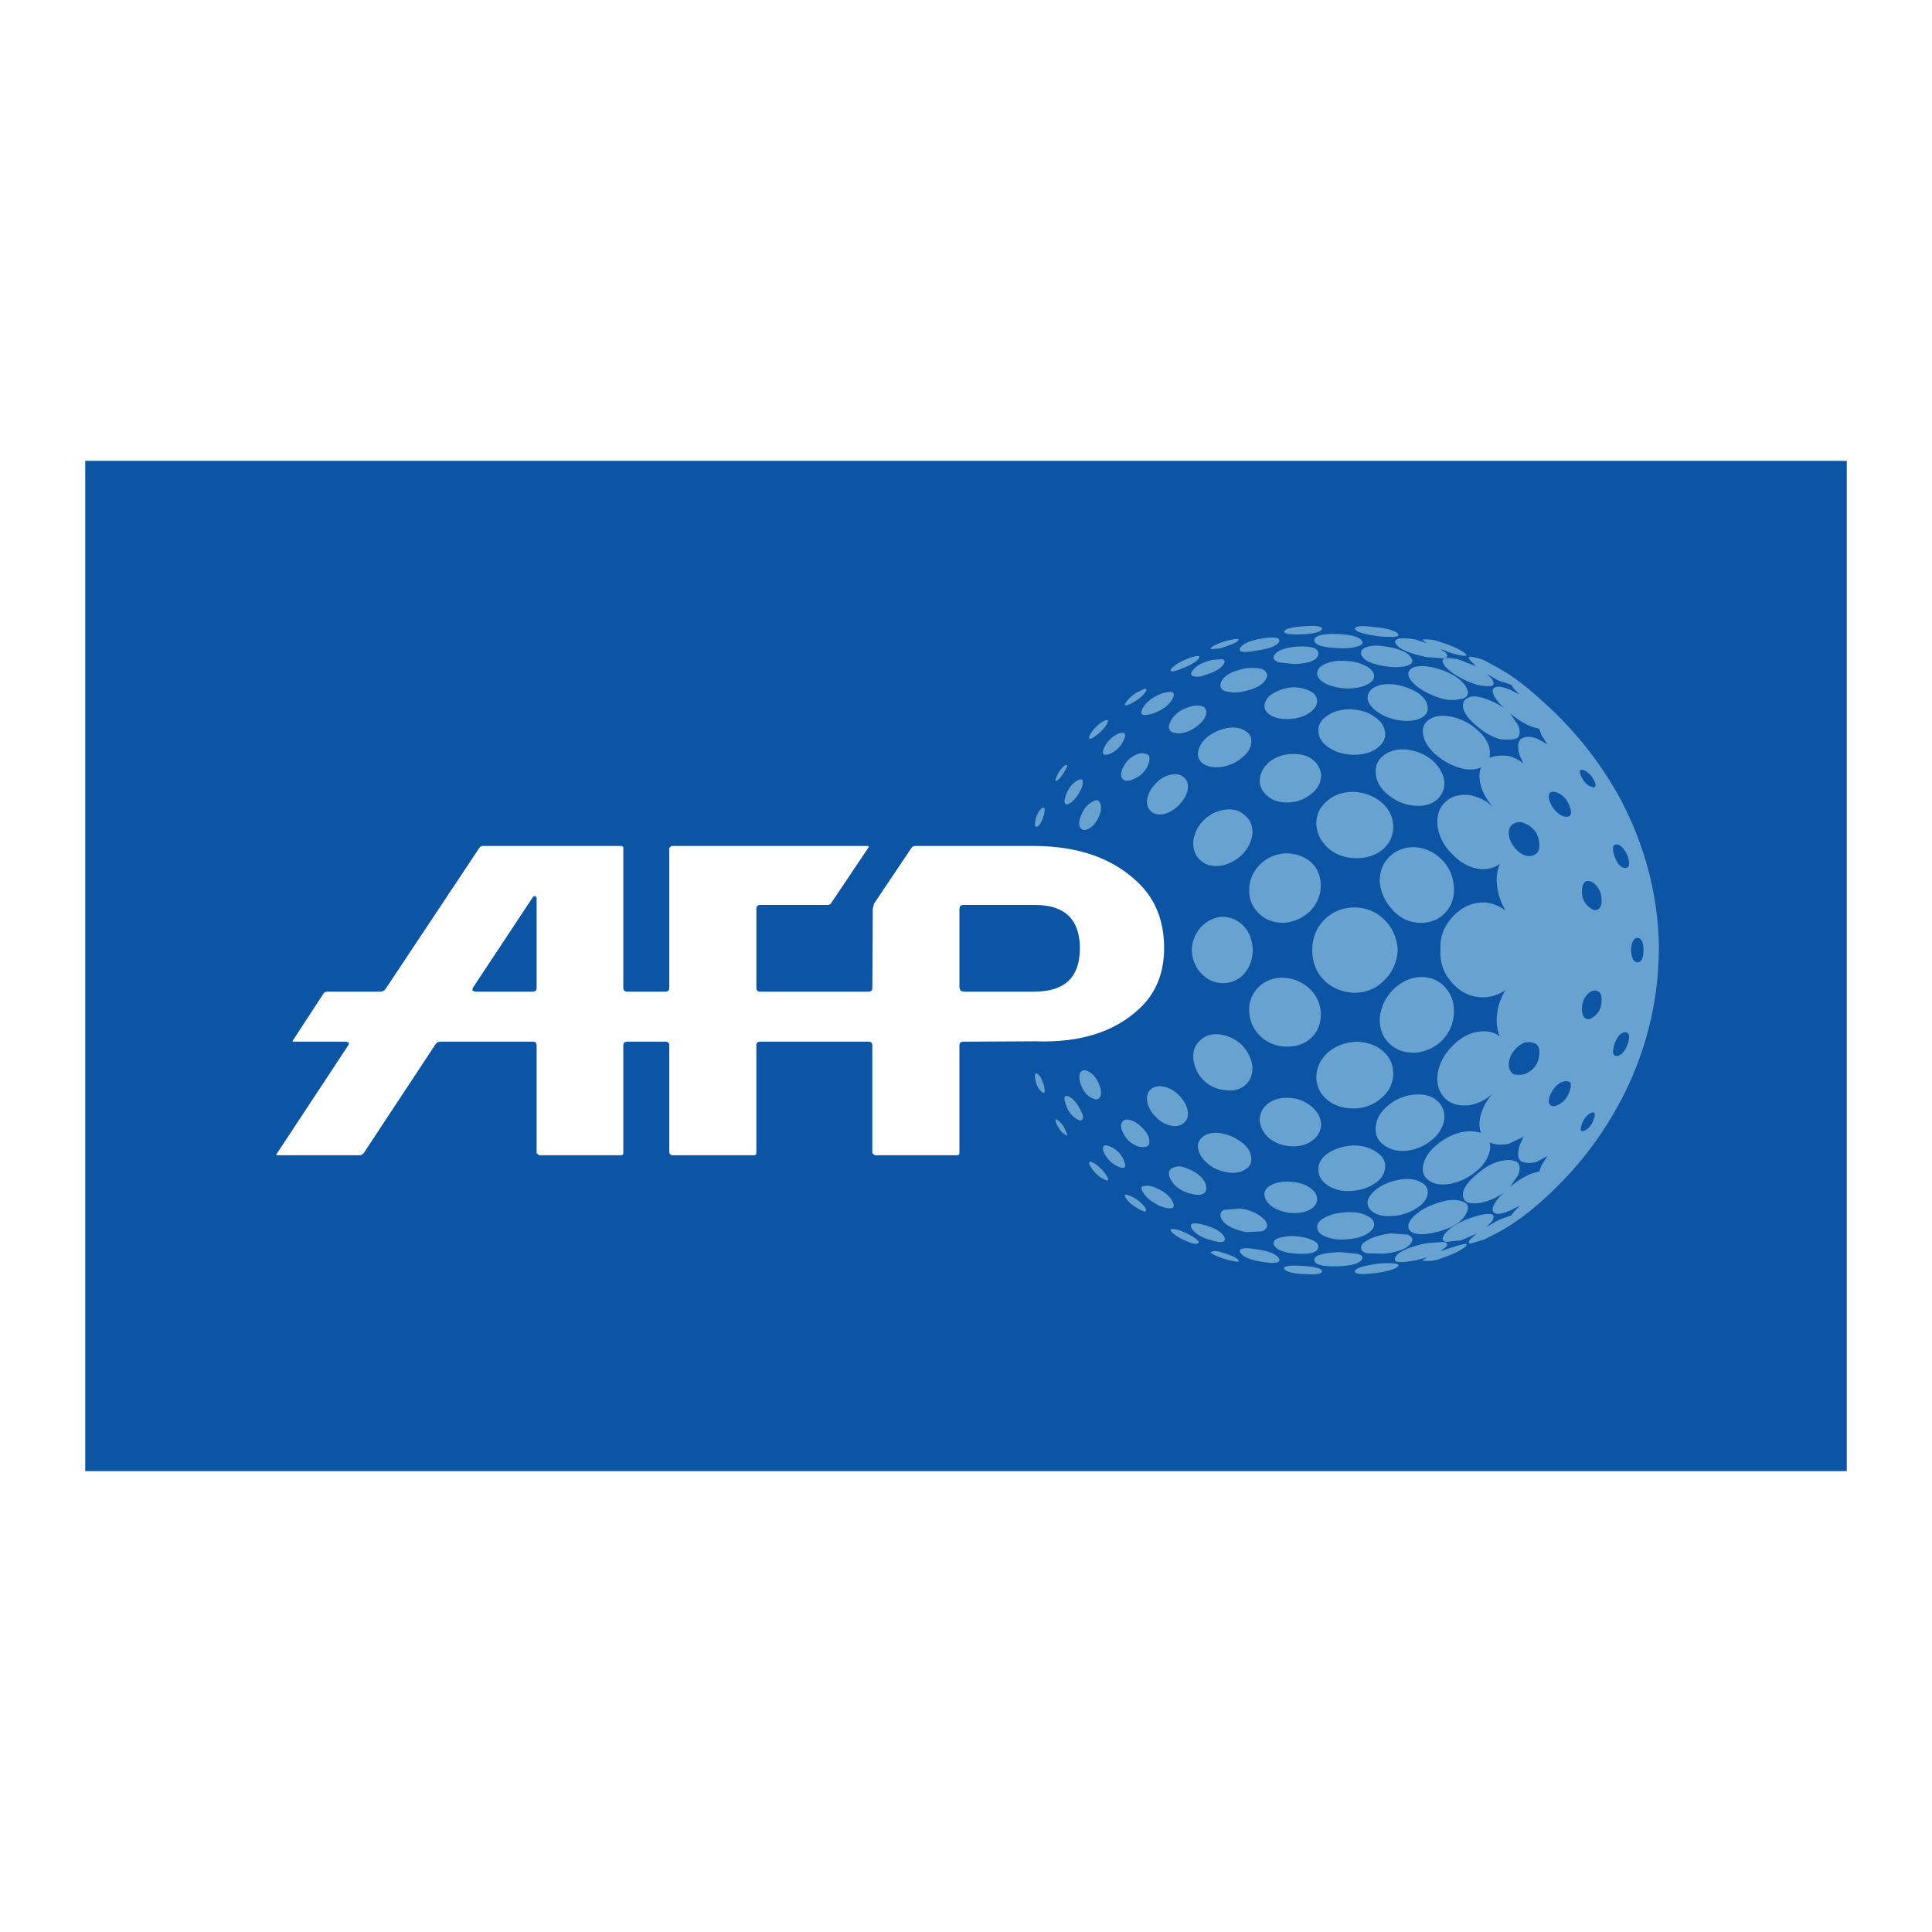 <?xml version="1.0" encoding="utf-8"?>
<!-- Generator: Adobe Illustrator 13.0.0, SVG Export Plug-In . SVG Version: 6.00 Build 14576)  -->
<!DOCTYPE svg PUBLIC "-//W3C//DTD SVG 1.0//EN" "http://www.w3.org/TR/2001/REC-SVG-20010904/DTD/svg10.dtd">
<svg version="1.0" id="Layer_1" xmlns="http://www.w3.org/2000/svg" xmlns:xlink="http://www.w3.org/1999/xlink" x="0px" y="0px"
	 width="192.756px" height="192.756px" viewBox="0 0 192.756 192.756" enable-background="new 0 0 192.756 192.756"
	 xml:space="preserve">
<g>
	<polygon fill-rule="evenodd" clip-rule="evenodd" fill="#FFFFFF" points="0,0 192.756,0 192.756,192.756 0,192.756 0,0 	"/>
	<polygon fill-rule="evenodd" clip-rule="evenodd" fill="#0C55A4" points="8.504,45.979 184.252,45.979 184.252,146.776 
		8.504,146.776 8.504,45.979 	"/>
	<path fill-rule="evenodd" clip-rule="evenodd" fill="#68A2D0" d="M123.533,125.691c-0.203-0.243-0.771-0.487-1.746-0.771
		c-0.572-0.181-0.817-0.089-1.016,0.041c0.285,0.243,0.854,0.487,1.705,0.73C123.411,125.935,123.736,125.935,123.533,125.691
		L123.533,125.691z M125.928,125.895c1.259,0.203,1.827,0.122,1.705-0.284c-0.202-0.446-0.934-0.771-2.272-0.975
		c-1.3-0.203-1.827-0.081-1.624,0.325C123.938,125.367,124.669,125.691,125.928,125.895L125.928,125.895z M129.947,126.301
		c-1.299-0.081-1.908,0-1.826,0.284c0.162,0.284,0.812,0.487,1.989,0.528c1.177,0.08,1.786,0,1.786-0.285
		C131.896,126.544,131.247,126.382,129.947,126.301L129.947,126.301z M106.318,112.821c-0.162-0.446-0.406-0.771-0.771-1.055
		c-0.285-0.204-0.325-0.082-0.122,0.405c0.243,0.487,0.486,0.812,0.771,0.975C106.521,113.431,106.562,113.309,106.318,112.821
		L106.318,112.821z M107.496,111.685c0.527,0.325,0.692-0.176,0.446-0.649c-0.365-0.812-0.771-1.34-1.259-1.624
		c-0.486-0.203-0.608,0.041-0.365,0.73C106.562,110.913,106.969,111.4,107.496,111.685L107.496,111.685z M103.314,107.787
		c0.121,0.568,0.365,0.975,0.649,1.178s0.325-0.041,0.203-0.649c-0.203-0.609-0.406-1.015-0.649-1.178
		C103.233,107.016,103.192,107.219,103.314,107.787L103.314,107.787z M126.172,119.317c0.081,0.446,0.365,0.812,0.853,1.137
		c0.527,0.325,1.178,0.528,1.867,0.568c0.69,0.041,1.3-0.081,1.787-0.324c0.487-0.285,0.73-0.609,0.73-1.056
		s-0.243-0.812-0.771-1.178c-0.527-0.365-1.218-0.527-1.989-0.568c-0.771-0.04-1.381,0.081-1.867,0.365
		C126.293,118.506,126.091,118.871,126.172,119.317L126.172,119.317z M127.064,124.108c0.203,0.568,0.975,0.894,2.355,0.975
		c1.421,0.081,2.111-0.163,2.111-0.73c0-0.244-0.203-0.447-0.649-0.65c-0.447-0.203-1.016-0.324-1.665-0.365
		c-0.528-0.062-1.057,0.039-1.584,0.162C127.228,123.621,127.024,123.824,127.064,124.108L127.064,124.108z M123.736,120.576
		c-0.528,0.041-1.056,0.082-1.584,0.122c-0.325,0.121-0.446,0.365-0.365,0.73c0.244,0.69,1.096,1.218,2.558,1.502
		c0.515-0.026,1.028-0.054,1.543-0.081c0.365-0.122,0.568-0.365,0.528-0.69c-0.082-0.325-0.366-0.649-0.894-0.975
		C124.994,120.86,124.386,120.657,123.736,120.576L123.736,120.576z M131.815,112.172c-0.041-0.649-0.325-1.218-0.934-1.746
		c-0.609-0.527-1.381-0.852-2.274-0.893c-0.893-0.041-1.624,0.162-2.151,0.608c-0.528,0.447-0.812,1.016-0.771,1.705
		c0.081,0.69,0.406,1.26,0.975,1.746c0.608,0.447,1.299,0.731,2.151,0.771c0.853,0.041,1.543-0.122,2.111-0.568
		C131.49,113.391,131.774,112.862,131.815,112.172L131.815,112.172z M110.419,117.328c-0.324-0.527-0.771-0.975-1.299-1.3
		c-0.243-0.121-0.406-0.161-0.446-0.08c-0.045,0.136-0.005,0.271,0.121,0.405c0.284,0.528,0.73,0.975,1.259,1.259
		C110.581,117.896,110.704,117.815,110.419,117.328L110.419,117.328z M118.904,122.565c0.325,0.527,0.975,0.934,1.989,1.178
		c1.016,0.324,1.462,0.203,1.259-0.325c-0.284-0.527-0.975-0.934-2.07-1.218C119.026,121.916,118.62,122.038,118.904,122.565
		L118.904,122.565z M116.875,122.891c0.324,0.365,0.934,0.73,1.786,1.056c0.681,0.249,0.938,0.168,0.934-0.082
		c-0.325-0.365-0.934-0.73-1.868-1.096C116.915,122.525,116.631,122.565,116.875,122.891L116.875,122.891z M114.032,118.343
		c-0.203,0.082-0.203,0.244-0.041,0.528c0.325,0.608,0.975,1.137,1.949,1.542c0.975,0.285,1.34,0.163,1.097-0.445
		c-0.325-0.69-1.016-1.219-2.071-1.584C114.656,118.265,114.344,118.294,114.032,118.343L114.032,118.343z M113.748,120.698
		c0.568,0.284,0.731,0.203,0.528-0.163c-0.285-0.446-0.731-0.853-1.421-1.177c-0.609-0.284-0.771-0.203-0.487,0.243
		C112.652,120.008,113.14,120.373,113.748,120.698L113.748,120.698z M110.135,114.974c0.284,0.608,0.73,1.096,1.421,1.421
		c0.649,0.284,0.853,0.081,0.609-0.527c-0.284-0.731-0.771-1.219-1.461-1.503c-0.285-0.122-0.488-0.122-0.609,0
		C110.013,114.486,110.013,114.689,110.135,114.974L110.135,114.974z M113.951,112.497c-0.365-0.365-0.73-0.609-1.096-0.73
		c-0.406-0.122-0.69-0.082-0.853,0.121c-0.163,0.203-0.203,0.446-0.082,0.812c0.284,0.853,0.854,1.421,1.706,1.705
		c0.306,0.051,0.604,0.08,0.853-0.041c0.202-0.162,0.243-0.446,0.162-0.812C114.52,113.187,114.316,112.862,113.951,112.497
		L113.951,112.497z M116.915,116.557c-0.284,0.163-0.365,0.446-0.244,0.812c0.325,0.893,1.056,1.461,2.192,1.745
		c0.43,0.104,0.853,0.17,1.219-0.04c0.243-0.122,0.324-0.406,0.243-0.812c-0.243-0.812-1.015-1.421-2.273-1.827
		C117.639,116.302,117.268,116.381,116.915,116.557L116.915,116.557z M120.041,113.391c-0.446,0.324-0.609,0.771-0.487,1.299
		c0.122,0.527,0.447,1.015,1.015,1.462c0.528,0.446,1.178,0.689,1.908,0.812c0.731,0.121,1.3,0,1.746-0.284
		c0.488-0.284,0.69-0.69,0.609-1.218c-0.041-0.528-0.365-1.056-0.975-1.503c-0.568-0.446-1.259-0.771-2.03-0.893
		C121.057,112.943,120.487,113.065,120.041,113.391L120.041,113.391z M116.062,108.396c-0.568-0.081-1.015,0.04-1.299,0.324
		c-0.284,0.285-0.406,0.731-0.284,1.259c0.121,0.568,0.405,1.056,0.852,1.462c0.406,0.446,0.894,0.73,1.462,0.853
		c0.528,0.122,0.975,0.04,1.299-0.243c0.366-0.284,0.488-0.69,0.406-1.219c-0.121-0.568-0.406-1.096-0.893-1.583
		C117.159,108.802,116.631,108.519,116.062,108.396L116.062,108.396z M109.81,108.641c-0.284-0.975-0.73-1.584-1.42-1.828
		c-0.285-0.081-0.487,0-0.609,0.203s-0.122,0.487-0.041,0.894c0.244,0.893,0.69,1.462,1.34,1.705
		c0.284,0.122,0.487,0.081,0.65-0.122C109.851,109.33,109.892,109.046,109.81,108.641L109.81,108.641z M123.897,104.255
		c-0.649-0.608-1.38-0.934-2.232-1.055c-0.812-0.081-1.461,0.121-1.989,0.649c-0.487,0.446-0.69,1.096-0.609,1.867
		c0.122,0.812,0.447,1.502,1.016,2.07c0.609,0.568,1.299,0.894,2.11,0.975c0.812,0.122,1.503-0.041,2.03-0.486
		c0.528-0.448,0.771-1.098,0.731-1.869C124.872,105.636,124.507,104.905,123.897,104.255L123.897,104.255z M130.719,98.693
		c-0.73-0.69-1.624-1.097-2.639-1.137c-1.016-0.041-1.868,0.283-2.518,0.934c-0.649,0.649-0.975,1.461-0.934,2.396
		c0.04,0.975,0.406,1.786,1.097,2.477c0.69,0.649,1.502,1.015,2.517,1.056c0.975,0.04,1.827-0.203,2.518-0.812
		c0.689-0.609,1.015-1.421,1.015-2.396S131.409,99.384,130.719,98.693L130.719,98.693z M128.242,85.133
		c-1.015,0.081-1.826,0.446-2.517,1.096c-0.69,0.691-1.057,1.502-1.097,2.437c-0.041,0.975,0.284,1.787,0.934,2.436
		s1.502,0.975,2.518,0.975c1.015-0.082,1.908-0.488,2.639-1.177c0.69-0.731,1.056-1.584,1.056-2.518
		c0-0.974-0.325-1.786-1.015-2.395C130.069,85.417,129.217,85.133,128.242,85.133L128.242,85.133z M118.863,94.755
		c0.015,0.014,0.027,0.027,0.041,0.041c-0.014,0.014-0.026,0.027-0.041,0.041c0.015,0,0.027,0,0.041,0
		c0.041,0.894,0.365,1.624,0.894,2.233c0.568,0.608,1.259,0.975,2.07,1.015c0.853,0.041,1.583-0.244,2.192-0.853
		c0.608-0.65,0.894-1.461,0.934-2.436c-0.04-0.974-0.325-1.787-0.934-2.436c-0.609-0.609-1.34-0.893-2.192-0.893
		c-0.812,0.082-1.502,0.447-2.07,1.056c-0.528,0.609-0.853,1.34-0.894,2.233C118.891,94.755,118.878,94.755,118.863,94.755
		L118.863,94.755z M119.066,83.833c-0.081,0.771,0.122,1.421,0.609,1.909c0.528,0.528,1.178,0.73,1.989,0.649
		c0.853-0.122,1.583-0.487,2.232-1.096c0.609-0.609,0.975-1.34,1.057-2.111c0.04-0.771-0.203-1.38-0.731-1.827
		c-0.527-0.487-1.218-0.69-2.03-0.568c-0.812,0.122-1.501,0.447-2.11,1.056C119.514,82.413,119.188,83.062,119.066,83.833
		L119.066,83.833z M114.479,79.611c-0.122,0.528,0,0.975,0.284,1.258c0.284,0.325,0.73,0.447,1.299,0.366
		c0.568-0.122,1.097-0.447,1.543-0.894c0.486-0.487,0.771-1.015,0.893-1.542c0.082-0.568-0.04-0.975-0.406-1.258
		c-0.324-0.284-0.771-0.366-1.299-0.244c-0.568,0.122-1.056,0.406-1.462,0.853C114.885,78.597,114.601,79.083,114.479,79.611
		L114.479,79.611z M112.165,73.156c-0.202-0.067-0.399-0.046-0.609,0.04c-0.649,0.325-1.137,0.812-1.421,1.462
		c-0.122,0.284-0.122,0.487-0.04,0.609c0.166,0.055,0.377,0.051,0.609-0.041c0.689-0.284,1.177-0.812,1.461-1.502
		C112.286,73.44,112.286,73.278,112.165,73.156L112.165,73.156z M113.627,75.186c-0.853,0.284-1.422,0.853-1.706,1.706
		c-0.121,0.365-0.081,0.649,0.082,0.812c0.162,0.203,0.446,0.244,0.853,0.122c0.934-0.324,1.542-0.933,1.786-1.786
		c0.081-0.366,0.06-0.692-0.162-0.771C114.218,75.174,113.952,75.095,113.627,75.186L113.627,75.186z M112.368,70.03
		c-0.284,0.406-0.122,0.447,0.487,0.163c0.689-0.365,1.136-0.731,1.421-1.137c0.243-0.406,0.081-0.447-0.528-0.122
		C113.18,69.177,112.733,69.542,112.368,70.03L112.368,70.03z M120.082,70.517c-0.331-0.161-0.746-0.154-1.219-0.04
		c-1.137,0.284-1.867,0.893-2.192,1.746c-0.121,0.366-0.04,0.65,0.244,0.812c0.379,0.151,0.759,0.178,1.137,0.081
		c0.528-0.122,1.015-0.365,1.462-0.73c0.446-0.366,0.73-0.731,0.812-1.096C120.406,70.923,120.325,70.679,120.082,70.517
		L120.082,70.517z M115.94,69.177c-0.934,0.365-1.583,0.853-1.949,1.502c-0.324,0.65,0,0.812,0.975,0.528
		c1.056-0.366,1.746-0.894,2.071-1.584C117.28,69.015,116.915,68.893,115.94,69.177L115.94,69.177z M116.875,66.701
		c-0.244,0.365,0.04,0.365,0.852,0.081c0.935-0.366,1.543-0.69,1.868-1.056c0.203-0.365-0.081-0.365-0.934-0.081
		C117.809,65.97,117.199,66.335,116.875,66.701L116.875,66.701z M120.894,65.848c-1.015,0.244-1.664,0.649-1.989,1.177
		c-0.121,0.203-0.041,0.365,0.162,0.447c0.339,0.088,0.678,0.062,1.016-0.082c1.137-0.325,1.827-0.73,2.07-1.258
		c0.081-0.203,0-0.325-0.243-0.366C121.57,65.794,121.232,65.821,120.894,65.848L120.894,65.848z M124.223,72.913
		c-0.446-0.284-1.015-0.406-1.746-0.284c-0.689,0.122-1.34,0.406-1.908,0.812c-0.567,0.446-0.893,0.933-1.015,1.461
		c-0.122,0.528,0.041,0.975,0.487,1.299c0.446,0.285,1.016,0.406,1.786,0.325c0.771-0.122,1.462-0.406,2.03-0.893
		c0.609-0.447,0.934-0.975,0.975-1.502C124.913,73.603,124.711,73.196,124.223,72.913L124.223,72.913z M125.685,77.744
		c-0.041,0.69,0.243,1.218,0.771,1.665c0.527,0.487,1.259,0.69,2.151,0.649c0.894-0.04,1.665-0.365,2.274-0.893
		c0.608-0.487,0.893-1.096,0.934-1.787c-0.041-0.65-0.325-1.178-0.894-1.624c-0.568-0.406-1.259-0.568-2.111-0.528
		c-0.853,0.041-1.543,0.325-2.151,0.771C126.091,76.485,125.766,77.053,125.685,77.744L125.685,77.744z M126.416,67.472
		c0.04-0.325-0.163-0.568-0.528-0.731c-0.515-0.112-1.029-0.121-1.543-0.081c-1.462,0.284-2.313,0.771-2.558,1.502
		c-0.081,0.365,0.04,0.609,0.365,0.771c0.528,0.156,1.057,0.197,1.584,0.122C125.319,68.771,126.212,68.244,126.416,67.472
		L126.416,67.472z M130.679,68.934c-0.487-0.244-1.097-0.366-1.787-0.366c-0.689,0.082-1.34,0.285-1.867,0.609
		c-0.487,0.284-0.771,0.65-0.853,1.096s0.121,0.812,0.609,1.096c0.486,0.284,1.096,0.406,1.867,0.366
		c0.771-0.041,1.462-0.244,1.989-0.609c0.528-0.365,0.771-0.731,0.771-1.177C131.409,69.502,131.166,69.177,130.679,68.934
		L130.679,68.934z M131.531,65.199c0-0.528-0.69-0.771-2.111-0.69c-1.381,0.122-2.152,0.447-2.355,1.015
		c-0.04,0.244,0.163,0.447,0.568,0.569c0.528,0.054,1.056,0.108,1.584,0.163C130.76,66.173,131.531,65.808,131.531,65.199
		L131.531,65.199z M107.78,82.575c0.122,0.204,0.324,0.285,0.609,0.204c0.689-0.244,1.136-0.853,1.42-1.786
		c0.082-0.406,0.037-0.729-0.08-0.935c-0.179-0.311-0.41-0.243-0.65-0.122c-0.633,0.319-1.096,0.893-1.34,1.787
		C107.618,82.088,107.658,82.372,107.78,82.575L107.78,82.575z M104.167,81.276c0.122-0.609,0.081-0.812-0.203-0.649
		c-0.284,0.203-0.528,0.609-0.649,1.177c-0.122,0.568-0.081,0.771,0.203,0.649C103.761,82.332,103.964,81.925,104.167,81.276
		L104.167,81.276z M107.496,77.866c-0.527,0.284-0.934,0.812-1.178,1.542c-0.243,0.731-0.121,0.975,0.365,0.771
		c0.487-0.284,0.894-0.812,1.259-1.624C108.146,77.825,108.023,77.581,107.496,77.866L107.496,77.866z M106.197,76.404
		c-0.285,0.203-0.568,0.569-0.771,1.056c-0.203,0.447-0.163,0.568,0.122,0.365c0.283-0.244,0.527-0.609,0.771-1.056
		C106.562,76.322,106.521,76.201,106.197,76.404L106.197,76.404z M108.674,73.684c0.143,0.058,0.298-0.026,0.446-0.122
		c0.527-0.366,0.975-0.771,1.299-1.299c0.243-0.447,0.122-0.569-0.365-0.285c-0.528,0.285-0.934,0.731-1.259,1.259
		C108.694,73.387,108.613,73.536,108.674,73.684L108.674,73.684z M125.928,63.696c-1.217,0.203-1.948,0.528-2.191,0.934
		c-0.244,0.446,0.283,0.528,1.624,0.284c1.339-0.203,2.11-0.487,2.272-0.934C127.755,63.615,127.187,63.494,125.928,63.696
		L125.928,63.696z M122.477,63.899c-0.852,0.244-1.42,0.487-1.705,0.771c-0.045,0.115,0.294,0.115,1.016,0
		c1.015-0.325,1.624-0.569,1.746-0.771C123.736,63.696,123.411,63.696,122.477,63.899L122.477,63.899z M128.121,62.966
		c-0.082,0.284,0.527,0.365,1.826,0.324c1.3-0.081,1.949-0.284,1.949-0.568c0-0.244-0.609-0.325-1.786-0.244
		C128.933,62.56,128.283,62.722,128.121,62.966L128.121,62.966z M135.388,125.083c-0.582-0.055-1.164-0.108-1.745-0.163
		c-1.665,0.082-2.518,0.325-2.518,0.771c0.041,0.487,0.812,0.69,2.314,0.649c1.502-0.04,2.313-0.324,2.477-0.771
		C135.997,125.367,135.834,125.204,135.388,125.083L135.388,125.083z M139.488,126.341c0.203-0.283-0.406-0.365-1.867-0.283
		c-1.503,0.202-2.314,0.446-2.437,0.73c-0.081,0.325,0.568,0.405,1.908,0.244C138.433,126.869,139.245,126.626,139.488,126.341
		L139.488,126.341z M158.124,112.781c-0.406,0.203-0.528,0.04-0.325-0.568c0.203-0.609,0.528-0.975,0.934-1.178
		c0.365-0.162,0.487,0.041,0.284,0.609C158.813,112.253,158.488,112.619,158.124,112.781L158.124,112.781z M144.807,124.474
		c-0.365,0.122-0.73,0.244-1.096,0.365c0.189-0.148,0.379-0.297,0.568-0.446c0.203-0.244,0.121-0.406-0.244-0.487
		c-0.555,0.041-1.109,0.081-1.664,0.122c-1.827,0.365-2.883,0.853-3.167,1.421c-0.243,0.527,0.446,0.609,2.07,0.284
		c0.365-0.095,0.73-0.189,1.097-0.284c-0.162,0.108-0.325,0.217-0.487,0.324c0.501,0.065,1.001,0.039,1.502-0.081
		c1.34-0.446,2.233-0.853,2.761-1.259C146.634,123.986,146.188,124.027,144.807,124.474L144.807,124.474z M144.198,119.805
		c-0.853,0.203-1.624,0.487-2.354,0.934c-0.69,0.446-1.138,0.894-1.3,1.34c-0.122,0.447,0.041,0.771,0.487,0.935
		c0.447,0.162,1.096,0.162,1.868,0c1.826-0.366,3.004-1.056,3.45-2.071c0.203-0.487,0.122-0.812-0.284-1.015
		C145.441,119.67,144.819,119.678,144.198,119.805L144.198,119.805z M135.794,124.393c-0.041,0.284,0.122,0.527,0.568,0.649
		c0.555,0.014,1.109,0.027,1.664,0.041c1.584-0.163,2.559-0.569,2.843-1.219c0.121-0.284-0.041-0.527-0.447-0.689
		c-0.568-0.041-1.137-0.081-1.705-0.122c-0.771,0.122-1.462,0.284-1.989,0.527C136.159,123.864,135.834,124.108,135.794,124.393
		L135.794,124.393z M136.402,121.308c-0.527-0.285-1.177-0.406-2.029-0.366c-0.854,0.041-1.543,0.203-2.111,0.487
		s-0.853,0.609-0.853,0.975c0,0.405,0.243,0.73,0.771,0.934c0.527,0.243,1.178,0.365,1.948,0.325
		c0.771-0.041,1.462-0.163,1.989-0.406c0.569-0.284,0.894-0.609,0.975-0.975C137.134,121.876,136.931,121.551,136.402,121.308
		L136.402,121.308z M137.58,118.465c-0.649,0.446-1.015,0.894-1.137,1.381c-0.041,0.527,0.203,0.893,0.69,1.177
		c0.527,0.285,1.177,0.365,1.989,0.285c0.771-0.082,1.502-0.325,2.151-0.731c0.609-0.365,1.016-0.812,1.137-1.34
		c0.122-0.528-0.04-0.934-0.527-1.218c-0.487-0.325-1.137-0.446-1.989-0.365C139.042,117.775,138.271,118.019,137.58,118.465
		L137.58,118.465z M135.022,114.283c-1.015,0.041-1.827,0.324-2.518,0.771c-0.649,0.446-0.974,0.974-0.974,1.624
		c0,0.649,0.324,1.178,0.934,1.583c0.608,0.406,1.34,0.609,2.233,0.568c0.893-0.04,1.664-0.243,2.354-0.689
		c0.69-0.406,1.056-0.934,1.137-1.584c0.081-0.649-0.203-1.178-0.812-1.583C136.769,114.527,135.997,114.283,135.022,114.283
		L135.022,114.283z M144.076,111.807c0.122-0.812-0.122-1.461-0.65-1.949c-0.567-0.527-1.339-0.73-2.313-0.649
		c-0.975,0.082-1.867,0.447-2.639,1.097c-0.73,0.608-1.137,1.299-1.219,2.111c-0.081,0.771,0.203,1.38,0.812,1.826
		c0.608,0.447,1.34,0.65,2.273,0.569c0.934-0.122,1.746-0.447,2.437-1.016C143.468,113.269,143.914,112.578,144.076,111.807
		L144.076,111.807z M135.348,103.931c-1.097,0.04-2.071,0.405-2.843,1.056c-0.771,0.689-1.137,1.502-1.177,2.436
		c0,0.934,0.365,1.705,1.096,2.314c0.69,0.568,1.584,0.853,2.64,0.853c1.015,0,1.907-0.325,2.68-0.975
		c0.771-0.608,1.177-1.38,1.258-2.313c0.041-0.935-0.243-1.706-0.934-2.355S136.443,103.971,135.348,103.931L135.348,103.931z
		 M144.238,98.571c-0.608-0.731-1.461-1.097-2.477-1.097c-1.056,0.041-1.989,0.488-2.761,1.259c-0.771,0.771-1.218,1.706-1.34,2.802
		c-0.04,1.096,0.284,1.948,0.975,2.599c0.69,0.649,1.543,0.934,2.558,0.893c1.016-0.081,1.908-0.486,2.639-1.177
		c0.731-0.73,1.138-1.624,1.219-2.64C145.132,100.154,144.848,99.262,144.238,98.571L144.238,98.571z M156.581,108.924
		c-0.284,0.771-0.771,1.218-1.421,1.422c-0.284,0.04-0.447,0-0.568-0.204c-0.122-0.202-0.081-0.446,0.04-0.812
		c0.365-0.853,0.853-1.34,1.503-1.461C156.743,107.827,156.865,108.152,156.581,108.924L156.581,108.924z M151.019,104.864
		c0.325-0.406,0.69-0.69,1.097-0.853c0.365-0.046,0.729-0.062,1.096,0.122c0.284,0.202,0.406,0.527,0.365,0.974
		c-0.04,1.016-0.568,1.705-1.502,2.07c-0.353,0.059-0.704,0.098-1.056,0c-0.324-0.202-0.487-0.527-0.487-0.974
		C150.531,105.757,150.694,105.311,151.019,104.864L151.019,104.864z M159.788,99.627c0.041,0.853-0.243,1.462-0.853,1.867
		c-0.284,0.203-0.528,0.244-0.73,0.122c-0.203-0.122-0.325-0.325-0.366-0.69c-0.081-0.853,0.203-1.542,0.854-1.989
		c0.214-0.101,0.438-0.171,0.73-0.041C159.666,99.019,159.788,99.262,159.788,99.627L159.788,99.627z M162.712,94.795
		c0.081-0.812,0.283-1.218,0.649-1.218c0.405,0,0.608,0.406,0.608,1.218c0,0.812-0.203,1.218-0.608,1.218
		C162.995,96.013,162.793,95.608,162.712,94.795L162.712,94.795z M161.047,104.255c0.284-0.812,0.609-1.218,1.056-1.259
		c0.446-0.04,0.527,0.325,0.324,1.097c-0.284,0.771-0.649,1.178-1.055,1.259C160.925,105.392,160.803,105.026,161.047,104.255
		L161.047,104.255z M162.103,86.595c-0.446-0.041-0.771-0.447-1.056-1.259c-0.244-0.771-0.122-1.137,0.325-1.096
		c0.405,0.122,0.771,0.528,1.055,1.258C162.63,86.27,162.549,86.635,162.103,86.595L162.103,86.595z M158.205,87.935
		c0.202-0.081,0.446-0.041,0.73,0.122c0.609,0.447,0.894,1.096,0.853,1.908c0,0.365-0.122,0.609-0.365,0.771
		c-0.203,0.122-0.446,0.082-0.73-0.122c-0.65-0.447-0.935-1.096-0.854-1.949C157.88,88.3,158.002,88.056,158.205,87.935
		L158.205,87.935z M153.211,85.214c-0.284,0.203-0.649,0.244-1.096,0.122c-0.406-0.162-0.771-0.447-1.097-0.894
		c-0.324-0.446-0.487-0.893-0.487-1.34c0-0.446,0.163-0.73,0.487-0.933c0.295-0.158,0.702-0.22,1.056-0.041
		c0.934,0.365,1.462,1.096,1.502,2.111C153.617,84.686,153.495,85.011,153.211,85.214L153.211,85.214z M135.185,90.533
		c-1.218,0-2.232,0.406-3.045,1.218c-0.812,0.812-1.218,1.827-1.218,3.045s0.406,2.233,1.218,3.044
		c0.812,0.772,1.827,1.179,3.045,1.219c1.178-0.04,2.152-0.446,2.924-1.259c0.812-0.771,1.259-1.787,1.34-2.964
		c0-0.027,0-0.054,0-0.081c-0.081-1.218-0.528-2.233-1.34-3.004C137.337,90.979,136.362,90.573,135.185,90.533L135.185,90.533z
		 M139.001,82.291c-0.081-0.934-0.487-1.705-1.258-2.314c-0.772-0.609-1.665-0.934-2.68-0.975c-1.056,0-1.949,0.285-2.64,0.894
		c-0.73,0.609-1.096,1.34-1.096,2.274c0.04,0.933,0.405,1.746,1.177,2.436c0.771,0.69,1.746,1.015,2.843,1.015
		c1.096,0,2.029-0.325,2.72-0.974C138.758,83.996,139.042,83.225,139.001,82.291L139.001,82.291z M141.193,84.523
		c-1.015-0.04-1.867,0.284-2.558,0.934c-0.69,0.69-1.015,1.543-0.975,2.599c0.122,1.056,0.568,1.989,1.34,2.801
		c0.771,0.812,1.705,1.219,2.761,1.219c1.016,0,1.868-0.366,2.477-1.056c0.609-0.691,0.894-1.543,0.812-2.599
		s-0.487-1.949-1.219-2.679C143.102,85.011,142.209,84.605,141.193,84.523L141.193,84.523z M138.474,79.287
		c0.771,0.649,1.664,1.015,2.639,1.096c0.975,0.081,1.746-0.122,2.313-0.65c0.528-0.527,0.772-1.177,0.65-1.948
		c-0.162-0.771-0.608-1.462-1.299-2.03c-0.69-0.528-1.503-0.853-2.437-0.975c-0.934-0.081-1.665,0.122-2.273,0.568
		c-0.609,0.447-0.894,1.097-0.812,1.868C137.337,77.987,137.743,78.678,138.474,79.287L138.474,79.287z M134.698,70.761
		c-0.894,0-1.625,0.203-2.233,0.609c-0.609,0.406-0.934,0.894-0.934,1.502c0,0.649,0.324,1.218,0.974,1.664
		c0.69,0.487,1.503,0.731,2.518,0.771c0.975,0,1.746-0.203,2.354-0.649c0.609-0.446,0.894-0.974,0.812-1.624
		c-0.081-0.609-0.446-1.137-1.137-1.583C136.402,71.004,135.632,70.801,134.698,70.761L134.698,70.761z M136.118,66.376
		c-0.527-0.284-1.218-0.406-1.989-0.447c-0.771-0.041-1.421,0.082-1.948,0.325c-0.528,0.243-0.771,0.568-0.771,0.934
		c0,0.365,0.284,0.73,0.853,1.015s1.258,0.447,2.111,0.488c0.853,0,1.543-0.123,2.029-0.406c0.528-0.244,0.731-0.568,0.69-0.934
		C137.012,66.944,136.688,66.62,136.118,66.376L136.118,66.376z M141.274,69.015c-0.649-0.365-1.38-0.608-2.151-0.73
		c-0.812-0.082-1.462,0-1.989,0.284c-0.487,0.285-0.731,0.65-0.69,1.178c0.122,0.528,0.487,0.974,1.137,1.38
		c0.69,0.446,1.462,0.69,2.314,0.771s1.502-0.041,1.989-0.325c0.487-0.284,0.649-0.69,0.527-1.218
		C142.29,69.827,141.884,69.38,141.274,69.015L141.274,69.015z M141.031,66.579c-0.446,0.203-0.609,0.487-0.487,0.893
		c0.162,0.446,0.609,0.893,1.3,1.34c0.73,0.446,1.502,0.771,2.354,0.974c0.604,0.11,1.269,0.042,1.867-0.122
		c0.406-0.203,0.487-0.528,0.284-0.974c-0.203-0.447-0.649-0.894-1.299-1.3c-0.65-0.365-1.381-0.649-2.151-0.812
		C142.127,66.416,141.479,66.416,141.031,66.579L141.031,66.579z M155.16,79.002c0.649,0.204,1.137,0.65,1.421,1.381
		c0.325,0.812,0.162,1.177-0.446,1.096c-0.65-0.162-1.138-0.649-1.503-1.461c-0.121-0.366-0.162-0.65-0.04-0.853
		C154.713,79.002,154.876,78.962,155.16,79.002L155.16,79.002z M158.042,76.851c0.446,0.203,0.771,0.528,1.016,1.056
		c0.243,0.528,0.162,0.73-0.244,0.609c-0.406-0.122-0.771-0.446-1.056-1.056C157.515,76.892,157.596,76.688,158.042,76.851
		L158.042,76.851z M161.615,109.979c2.466-4.612,3.897-9.823,3.897-15.59c0-0.041,0-0.081,0-0.122
		c-0.122-5.116-1.421-9.988-3.897-14.657c-1.908-3.451-4.304-6.496-7.146-9.135c-1.461-1.367-2.779-2.45-3.973-3.228
		c-0.77-0.502-1.597-0.921-2.401-1.36c-0.502-0.23-0.918-0.292-1.34-0.366c-0.284,0-0.284,0.123-0.041,0.406
		c0.189,0.19,0.379,0.379,0.568,0.568c-0.5-0.203-1.001-0.406-1.502-0.609c-0.458-0.17-0.969-0.223-1.502-0.243
		c-0.365,0.081-0.447,0.284-0.244,0.609c0.203,0.365,0.609,0.731,1.259,1.136c0.69,0.406,1.381,0.731,2.071,0.934
		c0.486,0.108,0.973,0.169,1.461,0.122c0.244-0.081,0.244-0.325,0.041-0.69c-0.176-0.176-0.353-0.352-0.528-0.528
		c0.582,0.352,1.163,0.741,1.746,0.853c0.229,0.082,0.46,0.163,0.69,0.244c0.081,0.122,0.162,0.244,0.243,0.366
		c0.203,0.203,0.406,0.406,0.608,0.609c-0.324-0.163-0.648-0.325-0.974-0.487c-0.69-0.284-1.178-0.366-1.462-0.244
		c-0.324,0.123-0.365,0.406-0.081,0.934c0.203,0.365,0.528,0.731,0.935,1.137c-0.569-0.406-1.219-0.731-1.99-0.975
		c-0.73-0.244-1.299-0.244-1.664,0c-0.406,0.203-0.528,0.609-0.365,1.137c0.243,0.609,0.73,1.177,1.461,1.746
		c0.69,0.609,1.462,1.015,2.233,1.218c0.555,0.033,1.109,0.082,1.664-0.122c0.284-0.284,0.325-0.69,0.082-1.299
		c-0.271-0.393-0.542-0.785-0.812-1.177c0.73,0.608,1.462,1.055,2.152,1.34c0.257,0.068,0.514,0.135,0.771,0.203
		c0.067,0.204,0.135,0.406,0.203,0.609c0.203,0.312,0.405,0.623,0.609,0.934c-0.353-0.189-0.704-0.378-1.056-0.568
		c-0.769-0.275-1.258-0.175-1.583,0.04c-0.325,0.284-0.366,0.853-0.123,1.665c0.122,0.257,0.244,0.514,0.366,0.771
		c-0.487-0.365-0.975-0.609-1.462-0.73c-0.637-0.1-1.272-0.045-1.907,0.162c0.04-0.365,0.04-0.69-0.042-1.056
		c-0.202-0.689-0.689-1.34-1.421-1.908c-0.689-0.569-1.501-0.934-2.395-1.137c-0.935-0.162-1.624-0.081-2.152,0.284
		c-0.568,0.365-0.771,0.934-0.608,1.624c0.162,0.731,0.649,1.421,1.462,2.071c0.812,0.649,1.705,1.056,2.638,1.258
		c0.594,0.1,1.148,0.046,1.665-0.162c-0.203,0.447-0.203,1.015-0.081,1.624c0.203,0.812,0.609,1.583,1.218,2.273
		c-0.649-0.609-1.421-0.974-2.273-1.137c-1.015-0.122-1.827,0.122-2.436,0.69c-0.609,0.568-0.894,1.38-0.772,2.436
		c0.163,1.056,0.65,1.989,1.503,2.801c0.812,0.853,1.746,1.34,2.761,1.462c0.771,0.041,1.421-0.122,1.949-0.528
		c-0.284,0.69-0.365,1.38-0.284,2.111c0.081,0.853,0.365,1.705,0.852,2.557c-0.608-0.486-1.339-0.771-2.11-0.812
		c-1.137-0.041-2.151,0.406-3.005,1.258c-0.934,0.934-1.421,2.03-1.38,3.33c0,0.095,0,0.189,0,0.284
		c-0.041,1.34,0.446,2.436,1.38,3.37c0.854,0.853,1.868,1.259,3.005,1.218c0.771-0.04,1.502-0.284,2.11-0.73
		c-0.486,0.812-0.771,1.624-0.852,2.477c-0.081,0.771,0,1.502,0.284,2.151c-0.528-0.406-1.178-0.568-1.949-0.487
		c-1.015,0.081-1.908,0.568-2.761,1.421c-0.853,0.854-1.34,1.787-1.503,2.842c-0.121,1.016,0.163,1.828,0.772,2.437
		c0.608,0.568,1.421,0.771,2.436,0.649c0.853-0.162,1.624-0.527,2.273-1.137c-0.608,0.69-1.015,1.462-1.218,2.273
		c-0.122,0.65-0.122,1.178,0.081,1.625c-0.555-0.156-1.109-0.197-1.665-0.123c-0.933,0.163-1.826,0.569-2.638,1.219
		c-0.812,0.649-1.3,1.34-1.462,2.07s0.04,1.259,0.608,1.624c0.528,0.365,1.218,0.446,2.152,0.284
		c0.894-0.203,1.705-0.568,2.395-1.137c0.731-0.568,1.219-1.218,1.421-1.949c0.123-0.324,0.123-0.649,0.042-1.015
		c0.635,0.257,1.271,0.25,1.907,0.122c0.487-0.23,0.975-0.46,1.462-0.69c-0.122,0.271-0.244,0.542-0.366,0.812
		c-0.243,0.771-0.202,1.34,0.123,1.625c0.57,0.229,1.089,0.195,1.583,0.04c0.352-0.189,0.703-0.379,1.056-0.568
		c-0.204,0.325-0.406,0.65-0.609,0.975c-0.068,0.189-0.136,0.379-0.203,0.568c-0.257,0.067-0.514,0.135-0.771,0.202
		c-0.69,0.285-1.422,0.731-2.152,1.341c0.271-0.393,0.541-0.785,0.812-1.178c0.243-0.609,0.202-1.015-0.082-1.299
		c-0.555-0.31-1.109-0.203-1.664-0.122c-0.771,0.202-1.543,0.608-2.233,1.218c-0.73,0.568-1.218,1.137-1.461,1.705
		c-0.163,0.568-0.041,0.975,0.365,1.219c0.555,0.141,1.108,0.127,1.664-0.041c0.771-0.203,1.421-0.528,1.949-0.934
		c-0.406,0.405-0.69,0.771-0.894,1.096c-0.284,0.528-0.243,0.853,0.081,0.975c0.284,0.121,0.771,0,1.462-0.284
		c0.325-0.162,0.649-0.325,0.974-0.487c-0.202,0.217-0.405,0.434-0.608,0.649c-0.081,0.108-0.162,0.217-0.243,0.325
		c-0.23,0.081-0.461,0.162-0.69,0.243c-0.691,0.224-1.259,0.597-1.786,0.934c0.188-0.203,0.378-0.405,0.568-0.609
		c0.203-0.364,0.203-0.567-0.041-0.689c-0.392-0.09-0.917,0.022-1.461,0.163c-1.746,0.526-2.842,1.177-3.33,1.989
		c-0.203,0.324-0.121,0.527,0.244,0.608c0.5-0.054,1.001-0.108,1.502-0.162c0.515-0.217,1.028-0.434,1.543-0.65
		c-0.203,0.177-0.406,0.353-0.609,0.528c-0.243,0.284-0.243,0.446,0.041,0.446c0.446-0.135,0.894-0.271,1.34-0.405
		c0.446-0.23,0.893-0.46,1.34-0.69c1.543-0.812,3.206-2.032,4.994-3.694C157.27,116.637,159.696,113.568,161.615,109.979
		L161.615,109.979z M135.916,64.021c-0.163-0.447-0.975-0.69-2.477-0.771c-1.502-0.041-2.273,0.162-2.314,0.609
		c0,0.487,0.853,0.771,2.518,0.812c0.581,0.029,1.163,0,1.745-0.163C135.834,64.386,135.997,64.224,135.916,64.021L135.916,64.021z
		 M139.204,64.143c0.325,0.609,1.381,1.056,3.167,1.421c0.555,0.041,1.109,0.082,1.664,0.122c0.365-0.081,0.447-0.244,0.244-0.527
		c-0.189-0.135-0.379-0.271-0.568-0.406c0.365,0.136,0.73,0.271,1.096,0.406c1.299,0.365,1.746,0.365,1.34,0
		c-0.527-0.406-1.461-0.812-2.761-1.218c-0.674-0.171-1.137-0.183-1.502-0.123c0.162,0.123,0.325,0.244,0.487,0.366
		c-0.366-0.122-0.731-0.243-1.097-0.366c-0.508-0.107-1.039-0.167-1.624-0.122C139.285,63.778,139.123,63.94,139.204,64.143
		L139.204,64.143z M136.362,64.549c-0.446,0.163-0.609,0.366-0.568,0.65c0.122,0.69,1.096,1.136,2.923,1.34
		c0.593,0.031,1.176,0.039,1.705-0.123c0.406-0.162,0.568-0.365,0.447-0.649c-0.284-0.649-1.259-1.096-2.843-1.299
		C137.472,64.383,136.917,64.379,136.362,64.549L136.362,64.549z M137.093,62.56c-1.34-0.203-1.966-0.049-1.908,0.203
		c0.122,0.284,0.934,0.528,2.437,0.731c1.461,0.122,2.07,0.041,1.867-0.244C139.245,62.925,138.433,62.681,137.093,62.56
		L137.093,62.56z"/>
	<path fill-rule="evenodd" clip-rule="evenodd" fill="#FFFFFF" d="M96.128,90.289h7.187c2.964,0,4.425,1.502,4.425,4.303
		c0,2.882-1.461,4.303-4.425,4.344h-7.187l-0.284-0.081l-0.122-0.284v-7.876C95.722,90.411,95.844,90.289,96.128,90.289
		L96.128,90.289z M53.539,89.558v9.013c0,0.243-0.122,0.365-0.366,0.365h-5.806l-0.244-0.122l0.041-0.243l6.049-9.135l0.203-0.04
		L53.539,89.558L53.539,89.558z M113.545,88.056c-2.477-2.396-5.887-3.614-10.23-3.654H91.297c-0.163,0-0.284,0.082-0.365,0.203
		l-3.735,5.562l-0.122,0.528l-0.041,7.876c0,0.243-0.122,0.365-0.365,0.365h-10.84c-0.243,0-0.365-0.122-0.365-0.365v-7.876
		c0-0.284,0.122-0.406,0.365-0.406h6.699c0.204,0,0.366-0.082,0.406-0.203l3.735-5.562v-0.081l-0.122-0.041H66.978l-0.203,0.203
		v13.966c0,0.243-0.122,0.365-0.406,0.365h-3.775c-0.284,0-0.406-0.122-0.406-0.365V84.605c0-0.122-0.081-0.203-0.203-0.203H48.18
		c-0.163,0-0.284,0.082-0.365,0.203l-9.337,14.047c-0.123,0.203-0.325,0.284-0.528,0.284h-5.278c-0.203,0-0.325,0.082-0.406,0.203
		l-3.045,4.669l-0.041,0.081l0.081,0.041h5.278l0.243,0.081c0.041,0.081,0.041,0.162-0.04,0.284l-7.146,10.84l-0.041,0.081
		l0.082,0.041h8.241c0.163,0,0.285-0.081,0.406-0.203l7.146-10.84c0.122-0.203,0.284-0.284,0.568-0.284h9.175
		c0.244,0,0.366,0.121,0.366,0.365v10.759l0.244,0.203h8.201c0.122,0,0.203-0.081,0.203-0.203v-10.759
		c0-0.244,0.122-0.365,0.406-0.365h3.775c0.284,0,0.406,0.121,0.406,0.365v10.759l0.203,0.203h8.241
		c0.163,0,0.244-0.081,0.244-0.203v-10.759c0-0.244,0.122-0.365,0.365-0.365h10.84c0.244,0,0.365,0.121,0.365,0.365v10.759
		l0.244,0.203h8.242c0.122,0,0.203-0.081,0.203-0.203v-10.759c0-0.244,0.122-0.365,0.406-0.365l7.187-0.041
		c4.425,0.162,7.876-0.934,10.353-3.248c1.664-1.542,2.477-3.572,2.477-6.049C116.144,91.913,115.291,89.72,113.545,88.056
		L113.545,88.056z"/>
</g>
</svg>
